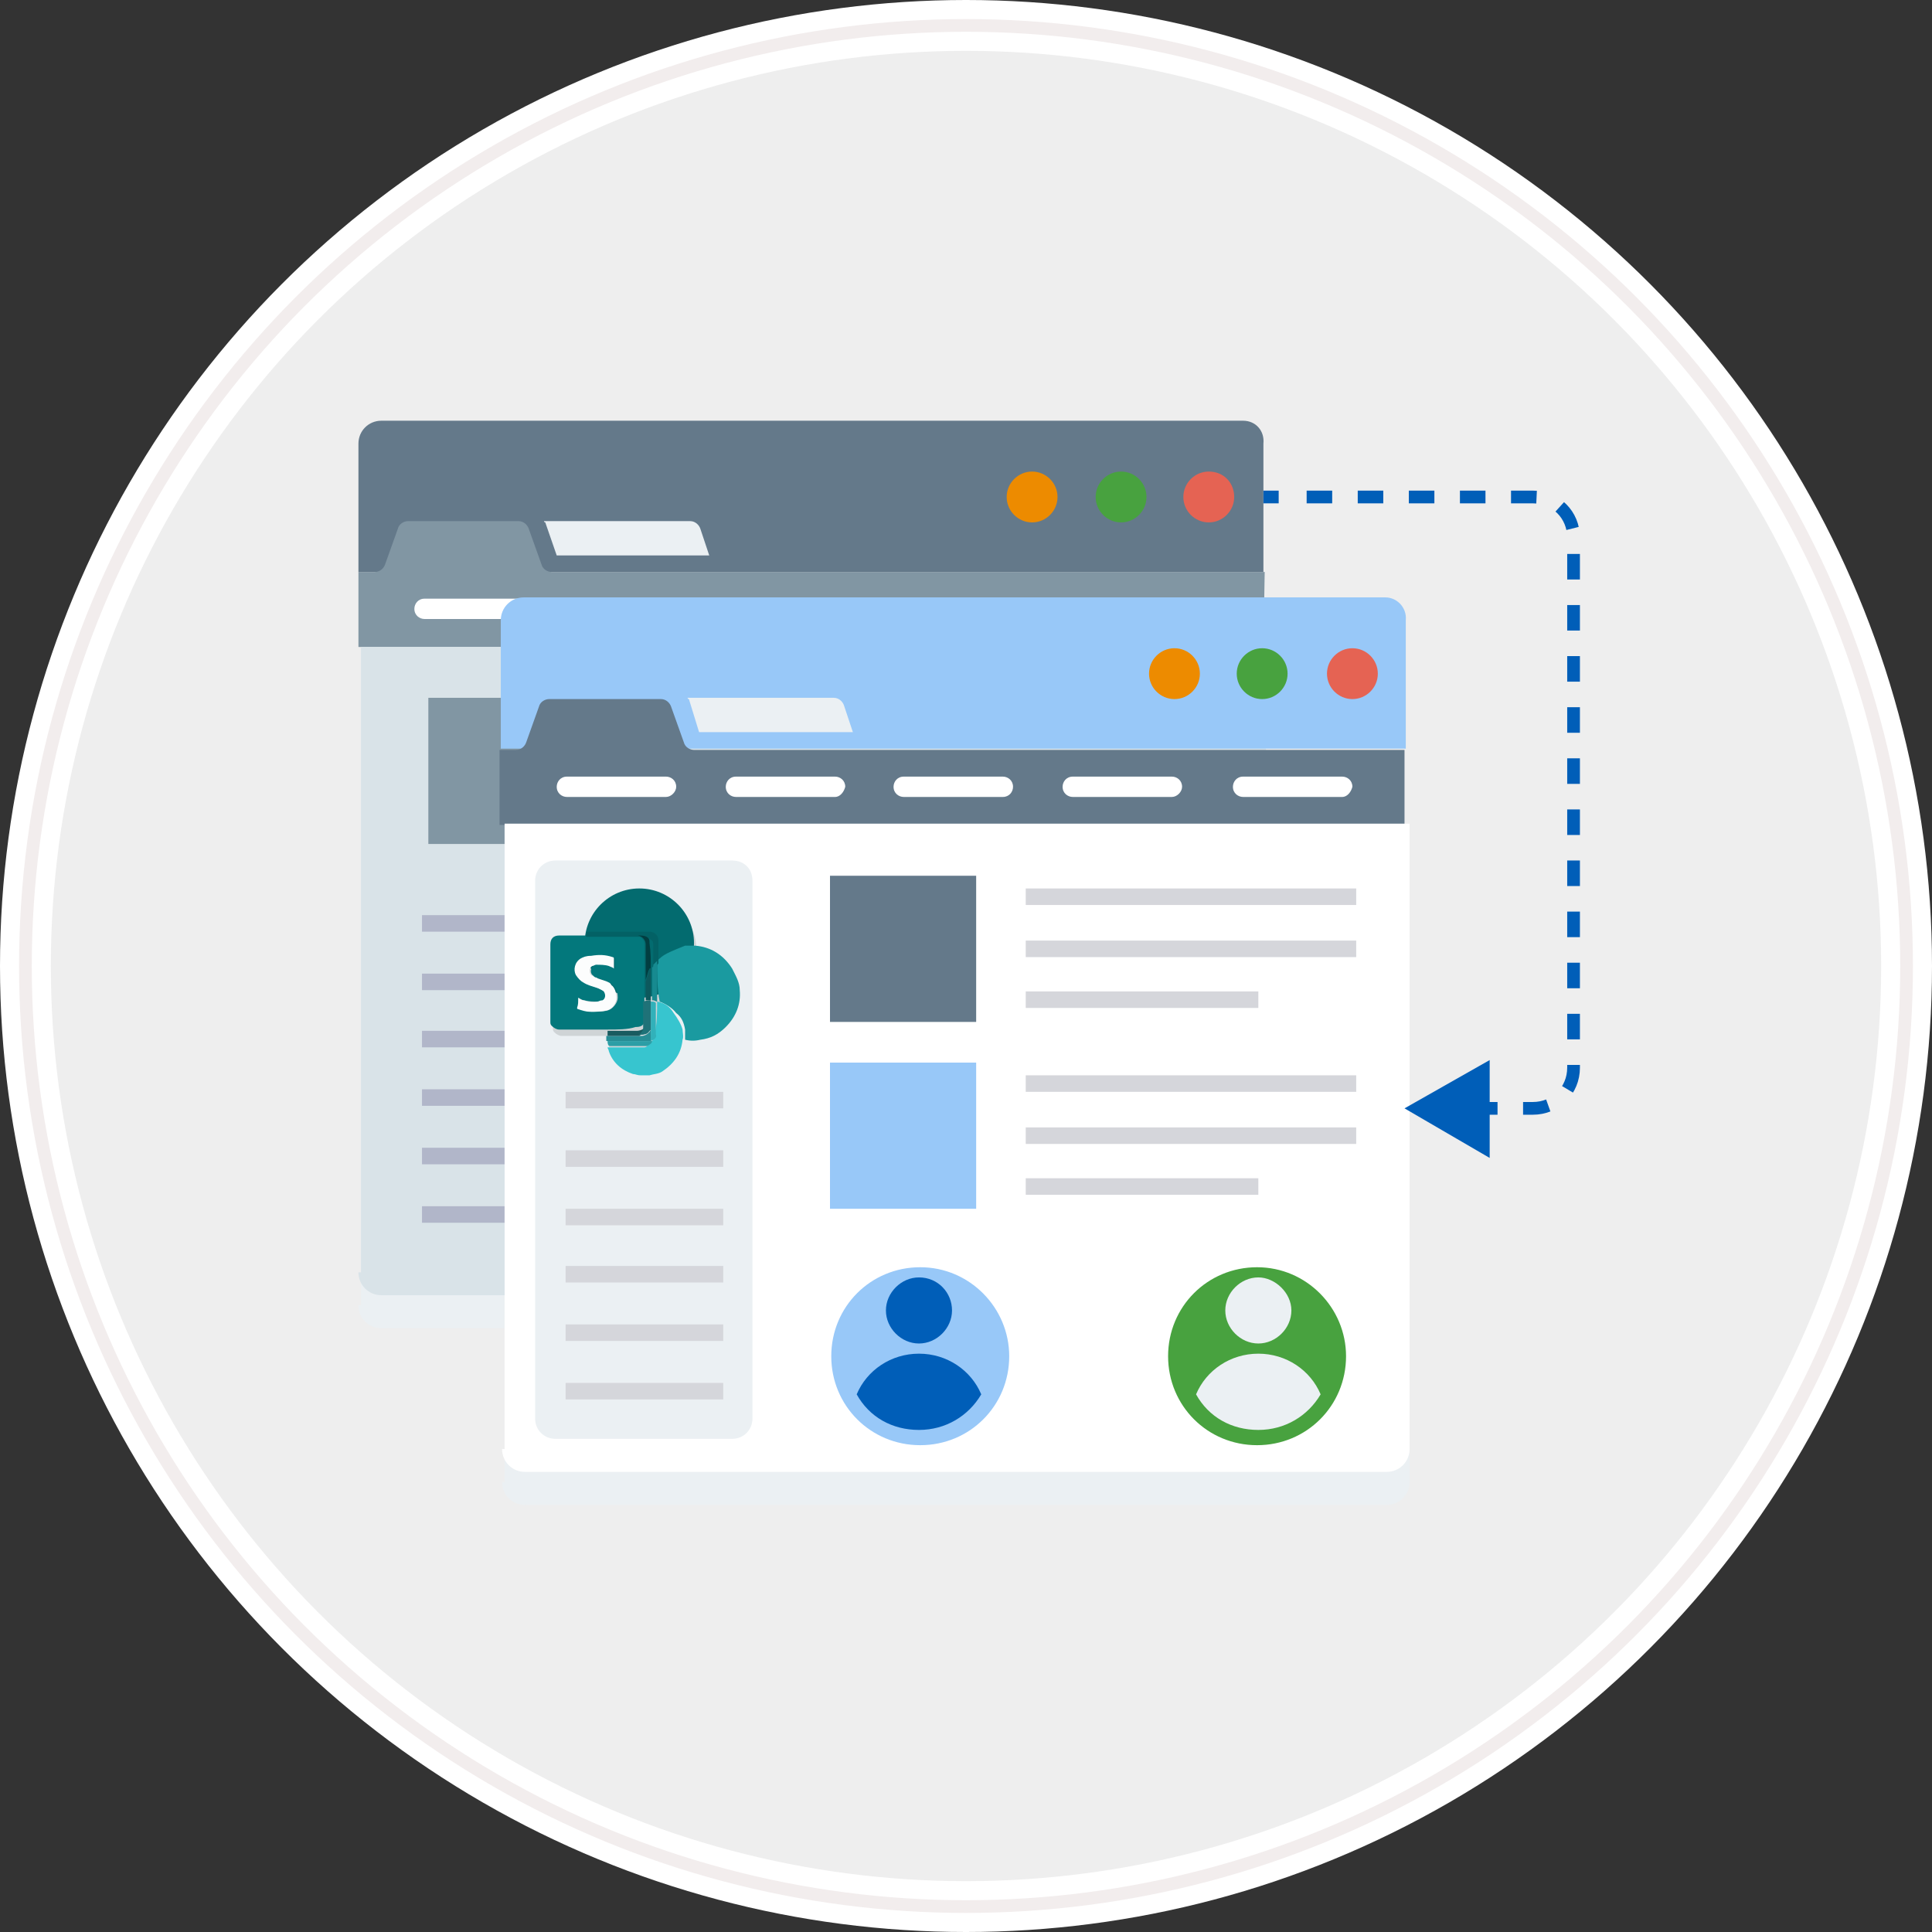 <?xml version="1.0" encoding="utf-8"?>
<!-- Generator: Adobe Illustrator 22.0.1, SVG Export Plug-In . SVG Version: 6.00 Build 0)  -->
<svg version="1.1" id="Layer_1" xmlns:sketch="http://www.bohemiancoding.com/sketch/ns"
	 xmlns="http://www.w3.org/2000/svg" xmlns:xlink="http://www.w3.org/1999/xlink" x="0px" y="0px" viewBox="0 0 152 152"
	 style="enable-background:new 0 0 152 152;" xml:space="preserve">
<rect x="0" y="0" width="152" height="152" fill="#333333" stroke="none"/>
<style type="text/css">
	.st0{fill:#EEEEEE;stroke:#FFFFFF;stroke-width:4;}
	.st1{fill:none;stroke:#F2EDED;}
	.st2{fill:#ACB3BA;}
	.st3{fill:#34495E;}
	.st4{fill:#FFFFFF;}
	.st5{fill:#5D6D7E;}
	.st6{fill:#005EB8;}
	.st7{fill:#F2F2F2;}
	.st8{fill:#98C8F8;}
	.st9{fill:#48A23F;}
	.st10{fill:#ED8B00;}
	.st11{fill:#EEEEEE;}
	.st12{fill:none;stroke:#FFFFFF;stroke-width:2;stroke-miterlimit:10;}
	.st13{fill:#E56353;}
	.st14{fill:#EBF0F3;}
	.st15{fill:#64798A;}
	.st16{fill:#D5D6DB;}
	.st17{opacity:0.12;}
	.st18{fill:#036B6F;}
	.st19{fill:#1A9AA0;}
	.st20{fill:#37C5CF;}
	.st21{fill:#03787C;}
	.st22{fill:#036165;}
	.st23{fill:#278D95;}
	.st24{fill:#2C9EA6;}
	.st25{fill:#195B60;}
	.st26{fill:#31B1BA;}
	.st27{fill:#178A90;}
	.st28{fill:#FCFDFD;}
	.st29{fill:#023E41;}
	.st30{fill:#1F7278;}
	.st31{fill:#0D595D;}
	.st32{fill:#F2B975;}
	.st33{fill:#80CECE;}
	.st34{fill:#C5C8D3;}
	.st35{fill:none;stroke:#005EB8;stroke-miterlimit:10;stroke-dasharray:2.01,2.01;}
	.st36{fill:#F6C358;}
	.st37{fill:#D15241;}
	.st38{fill:#045BA3;}
	.st39{fill:#178E8E;}
	.st40{fill:#3A556A;}
	.st41{fill:#F9A33D;}
	.st42{fill:#005EB8;stroke:#FFFFFF;stroke-miterlimit:10;}
	.st43{fill:none;stroke:#FFFFFF;stroke-miterlimit:10;}
	.st44{fill:#8196A3;}
	.st45{fill:#D9E3E8;}
	.st46{fill:#B1B6C9;}
	.st47{fill:#27A2DB;}
	.st48{fill:#FCD462;}
	.st49{fill:none;stroke:#005EB8;stroke-miterlimit:10;}
</style>
<g id="Oval-1">
	<g sketch:type="MSShapeGroup">
		<circle id="path-1" class="st0" cx="76" cy="76" r="74"/>
	</g>
	<g>
		<circle id="path-1_1_" class="st1" cx="76" cy="76" r="74"/>
	</g>
</g>
<g>
	<g>
		<g>
			<path class="st15" d="M97.8,33.1H30c-1,0-1.8,0.8-1.8,1.8V45h71.2V34.9C99.5,33.9,98.8,33.1,97.8,33.1L97.8,33.1z"/>
			<path class="st10" d="M83.2,39.1c0,1.1-0.9,2-2,2s-2-0.9-2-2s0.9-2,2-2S83.2,38,83.2,39.1L83.2,39.1z"/>
			<path class="st9" d="M90.2,39.1c0,1.1-0.9,2-2,2s-2-0.9-2-2s0.9-2,2-2C89.3,37.1,90.2,38,90.2,39.1L90.2,39.1z"/>
			<path class="st13" d="M97.1,39.1c0,1.1-0.9,2-2,2s-2-0.9-2-2s0.9-2,2-2C96.3,37.1,97.1,38,97.1,39.1L97.1,39.1z"/>
			<path class="st14" d="M43.8,43.7h12l-0.7-2.1C55,41.3,54.7,41,54.3,41H42.8c0,0.1,0.1,0.1,0.1,0.1L43.8,43.7z"/>
			<path class="st44" d="M99.5,45H43.4c-0.3,0-0.7-0.2-0.8-0.6l-1-2.8c-0.1-0.3-0.4-0.6-0.8-0.6h-8.7c-0.3,0-0.7,0.2-0.8,0.6l-1,2.8
				c-0.1,0.3-0.4,0.6-0.8,0.6h-1.3v5.9h71.2L99.5,45L99.5,45z"/>
			<path class="st14" d="M28.2,102.7c0,1,0.8,1.8,1.8,1.8h67.8c1,0,1.8-0.8,1.8-1.8V51H28.4v51.7H28.2z"/>
			<path class="st45" d="M28.2,100.1c0,1,0.8,1.8,1.8,1.8h67.8c1,0,1.8-0.8,1.8-1.8V50.9H28.4v49.2H28.2z"/>
			<path class="st4" d="M41.2,48.7h-7.8c-0.4,0-0.8-0.3-0.8-0.8c0-0.4,0.3-0.8,0.8-0.8h7.8c0.4,0,0.8,0.3,0.8,0.8
				S41.6,48.7,41.2,48.7L41.2,48.7z"/>
			<path class="st4" d="M54.5,48.7h-7.8c-0.4,0-0.8-0.3-0.8-0.8c0-0.4,0.3-0.8,0.8-0.8h7.8c0.4,0,0.8,0.3,0.8,0.8
				C55.3,48.4,55,48.7,54.5,48.7L54.5,48.7z"/>
			<path class="st4" d="M67.8,48.7H60c-0.4,0-0.8-0.3-0.8-0.8c0-0.4,0.3-0.8,0.8-0.8h7.8c0.4,0,0.8,0.3,0.8,0.8S68.2,48.7,67.8,48.7
				L67.8,48.7z"/>
			<path class="st4" d="M81,48.7h-7.8c-0.4,0-0.8-0.3-0.8-0.8c0-0.4,0.3-0.8,0.8-0.8H81c0.4,0,0.8,0.3,0.8,0.8
				C81.8,48.4,81.5,48.7,81,48.7L81,48.7z"/>
			<path class="st4" d="M94.3,48.7h-7.8c-0.4,0-0.8-0.3-0.8-0.8c0-0.4,0.3-0.8,0.8-0.8h7.8c0.4,0,0.8,0.3,0.8,0.8
				S94.8,48.7,94.3,48.7L94.3,48.7z"/>
			<rect x="33.2" y="72" class="st46" width="12.4" height="1.3"/>
			<rect x="33.2" y="76.6" class="st46" width="12.4" height="1.3"/>
			<rect x="33.2" y="81.1" class="st46" width="12.4" height="1.3"/>
			<rect x="33.2" y="85.7" class="st46" width="12.4" height="1.3"/>
			<rect x="33.2" y="90.3" class="st46" width="12.4" height="1.3"/>
			<rect x="33.2" y="94.9" class="st46" width="12.4" height="1.3"/>
			<rect x="33.7" y="54.9" class="st44" width="11.5" height="11.5"/>
			<rect x="54.2" y="69.7" class="st47" width="11.5" height="11.5"/>
			<path class="st19" d="M94.8,92.7c0,3.9-3.1,7-7,7c-3.9,0-7-3.1-7-7s3.1-7,7-7C91.6,85.7,94.8,88.8,94.8,92.7L94.8,92.7z"/>
			<path class="st14" d="M90.4,89.2c0,1.4-1.2,2.6-2.6,2.6s-2.6-1.2-2.6-2.6c0-1.4,1.2-2.6,2.6-2.6C89.2,86.5,90.4,87.7,90.4,89.2
				L90.4,89.2z"/>
			<path class="st14" d="M87.7,98.5c2.1,0,3.9-1.1,4.9-2.8c-0.8-1.9-2.7-3.2-4.9-3.2c-2.2,0-4.1,1.3-4.9,3.2
				C83.8,97.4,85.7,98.5,87.7,98.5L87.7,98.5z"/>
			<path class="st48" d="M68.1,92.7c0,3.9-3.1,7-7,7s-7-3.1-7-7s3.1-7,7-7S68.1,88.8,68.1,92.7L68.1,92.7z"/>
			<path class="st10" d="M63.8,89.2c0,1.4-1.2,2.6-2.6,2.6s-2.6-1.2-2.6-2.6c0-1.4,1.2-2.6,2.6-2.6C62.5,86.5,63.8,87.7,63.8,89.2
				L63.8,89.2z"/>
			<path class="st10" d="M61.1,98.5c2.1,0,3.9-1.1,4.9-2.8c-0.8-1.9-2.7-3.2-4.9-3.2c-2.2,0-4.1,1.3-4.9,3.2
				C57.3,97.4,59.1,98.5,61.1,98.5L61.1,98.5z"/>
			<rect x="69.4" y="55.9" class="st16" width="26" height="1.3"/>
			<rect x="69.4" y="60.1" class="st16" width="26" height="1.3"/>
			<rect x="69.4" y="64.1" class="st16" width="18.3" height="1.3"/>
			<rect x="69.4" y="70.7" class="st16" width="26" height="1.3"/>
			<rect x="69.4" y="74.8" class="st16" width="26" height="1.3"/>
			<rect x="69.4" y="78.8" class="st16" width="18.3" height="1.3"/>
		</g>
		<g>
			<path class="st8" d="M109,47H41.2c-1,0-1.8,0.8-1.8,1.8v10.1h71.2V48.8C110.7,47.8,109.9,47,109,47L109,47z"/>
			<path class="st10" d="M94.4,53c0,1.1-0.9,2-2,2s-2-0.9-2-2s0.9-2,2-2C93.5,51,94.4,51.9,94.4,53L94.4,53z"/>
			<path class="st9" d="M101.3,53c0,1.1-0.9,2-2,2s-2-0.9-2-2s0.9-2,2-2S101.3,51.9,101.3,53L101.3,53z"/>
			<path class="st13" d="M108.4,53c0,1.1-0.9,2-2,2s-2-0.9-2-2s0.9-2,2-2C107.5,51,108.4,51.9,108.4,53L108.4,53z"/>
			<path class="st14" d="M55,57.6h12.1l-0.7-2.1c-0.1-0.3-0.4-0.6-0.8-0.6H54.1c0,0.1,0.1,0.1,0.1,0.1L55,57.6z"/>
			<path class="st15" d="M110.7,59H54.6c-0.3,0-0.7-0.2-0.8-0.6l-1-2.8C52.7,55.3,52.4,55,52,55h-8.8c-0.3,0-0.7,0.2-0.8,0.6l-1,2.8
				C41.3,58.7,41,59,40.6,59h-1.3v5.9h71.2V59C110.5,59,110.7,59,110.7,59z"/>
			<path class="st14" d="M39.5,116.6c0,1,0.8,1.8,1.8,1.8h67.8c1,0,1.8-0.8,1.8-1.8V64.9H39.7v51.7H39.5z"/>
			<path class="st4" d="M39.5,114c0,1,0.8,1.8,1.8,1.8h67.8c1,0,1.8-0.8,1.8-1.8V64.8H39.7V114H39.5z"/>
			<path class="st4" d="M52.4,62.7h-7.8c-0.4,0-0.8-0.3-0.8-0.8c0-0.4,0.3-0.8,0.8-0.8h7.8c0.4,0,0.8,0.3,0.8,0.8
				C53.2,62.3,52.8,62.7,52.4,62.7L52.4,62.7z"/>
			<path class="st4" d="M65.7,62.7h-7.8c-0.4,0-0.8-0.3-0.8-0.8c0-0.4,0.3-0.8,0.8-0.8h7.8c0.4,0,0.8,0.3,0.8,0.8
				C66.4,62.3,66.1,62.7,65.7,62.7L65.7,62.7z"/>
			<path class="st4" d="M78.9,62.7h-7.8c-0.4,0-0.8-0.3-0.8-0.8c0-0.4,0.3-0.8,0.8-0.8h7.8c0.4,0,0.8,0.3,0.8,0.8
				C79.7,62.3,79.4,62.7,78.9,62.7L78.9,62.7z"/>
			<path class="st4" d="M92.2,62.7h-7.8c-0.4,0-0.8-0.3-0.8-0.8c0-0.4,0.3-0.8,0.8-0.8h7.8c0.4,0,0.8,0.3,0.8,0.8
				C93,62.3,92.6,62.7,92.2,62.7L92.2,62.7z"/>
			<path class="st4" d="M105.6,62.7h-7.8c-0.4,0-0.8-0.3-0.8-0.8c0-0.4,0.3-0.8,0.8-0.8h7.8c0.4,0,0.8,0.3,0.8,0.8
				C106.3,62.3,106,62.7,105.6,62.7L105.6,62.7z"/>
			<path class="st14" d="M57.6,67.7H43.7c-0.9,0-1.6,0.7-1.6,1.6v42.3c0,0.9,0.7,1.6,1.6,1.6h13.9c0.9,0,1.6-0.7,1.6-1.6V69.3
				C59.2,68.3,58.5,67.7,57.6,67.7L57.6,67.7z"/>
			<rect x="44.5" y="85.9" class="st16" width="12.4" height="1.3"/>
			<rect x="44.5" y="90.5" class="st16" width="12.4" height="1.3"/>
			<rect x="44.5" y="95.1" class="st16" width="12.4" height="1.3"/>
			<rect x="44.5" y="99.6" class="st16" width="12.4" height="1.3"/>
			<rect x="44.5" y="104.2" class="st16" width="12.4" height="1.3"/>
			<rect x="44.5" y="108.8" class="st16" width="12.4" height="1.3"/>
			<rect x="65.3" y="68.9" class="st15" width="11.5" height="11.5"/>
			<rect x="65.3" y="83.6" class="st8" width="11.5" height="11.5"/>
			<path class="st9" d="M105.9,106.7c0,3.9-3.1,7-7,7s-7-3.1-7-7s3.1-7,7-7S105.9,102.9,105.9,106.7L105.9,106.7z"/>
			<path class="st14" d="M101.6,103.1c0,1.4-1.2,2.6-2.6,2.6c-1.4,0-2.6-1.2-2.6-2.6c0-1.4,1.2-2.6,2.6-2.6
				C100.3,100.5,101.6,101.7,101.6,103.1L101.6,103.1z"/>
			<path class="st14" d="M99,112.5c2.1,0,3.9-1.1,4.9-2.8c-0.8-1.9-2.7-3.2-4.9-3.2s-4.1,1.3-4.9,3.2
				C95.1,111.5,96.9,112.5,99,112.5L99,112.5z"/>
			<path class="st8" d="M79.4,106.7c0,3.9-3.1,7-7,7s-7-3.1-7-7s3.1-7,7-7S79.4,102.9,79.4,106.7L79.4,106.7z"/>
			<path class="st6" d="M74.9,103.1c0,1.4-1.2,2.6-2.6,2.6s-2.6-1.2-2.6-2.6c0-1.4,1.2-2.6,2.6-2.6
				C73.8,100.5,74.9,101.7,74.9,103.1L74.9,103.1z"/>
			<path class="st6" d="M72.3,112.5c2.1,0,3.9-1.1,4.9-2.8c-0.8-1.9-2.7-3.2-4.9-3.2s-4.1,1.3-4.9,3.2
				C68.4,111.5,70.2,112.5,72.3,112.5L72.3,112.5z"/>
			<rect x="80.7" y="69.9" class="st16" width="26" height="1.3"/>
			<rect x="80.7" y="74" class="st16" width="26" height="1.3"/>
			<rect x="80.7" y="78" class="st16" width="18.3" height="1.3"/>
			<rect x="80.7" y="84.6" class="st16" width="26" height="1.3"/>
			<rect x="80.7" y="88.7" class="st16" width="26" height="1.3"/>
			<rect x="80.7" y="92.7" class="st16" width="18.3" height="1.3"/>
			<g>
				<g class="st17">
					<circle cx="50.5" cy="74.8" r="4.3"/>
					<path d="M48,81.5c-1.2,0-2.6,0-3.8,0c-0.2,0-0.4-0.1-0.6-0.3c-0.1-0.1-0.1-0.2-0.1-0.3c0-1,0-1.9,0-2.9c0-1.1,0-2.1,0-3.2
						c0-0.4,0.2-0.7,0.7-0.7c0.7,0,1.2,0,1.9,0c1.4,0,2.8,0,4.2,0c0.3,0.1,0.6,0.3,0.6,0.7c0,1,0,1.9,0,2.9c0,0.4,0,1,0,1.4
						c0,0.6,0,1.2,0,1.8c-0.1,0.3-0.3,0.4-0.7,0.4C49.6,81.5,48.8,81.5,48,81.5z M45.7,79c0,0.2,0,0.6,0,0.8c0,0.1,0,0.1,0.1,0.1
						c0.3,0.1,0.6,0.1,0.9,0.2c0.4,0,0.9,0,1.3-0.1s0.8-0.6,0.8-1s-0.1-0.8-0.4-1c-0.1-0.1-0.3-0.2-0.4-0.3
						c-0.3-0.1-0.6-0.2-0.9-0.3c-0.1,0-0.2-0.1-0.3-0.2c-0.2-0.2-0.1-0.6,0.1-0.7c0.1-0.1,0.2-0.1,0.3-0.1c0.3-0.1,0.7,0,1,0.1
						c0.1,0,0.2,0.1,0.4,0.2c0-0.2,0-0.6,0-0.8c0,0,0,0-0.1-0.1c-0.6-0.1-1.1-0.2-1.7-0.1c-0.2,0-0.6,0.1-0.8,0.2
						c-0.6,0.3-0.6,0.9-0.4,1.3c0.1,0.2,0.3,0.4,0.6,0.6c0.3,0.2,0.7,0.3,1,0.4c0.2,0.1,0.3,0.2,0.6,0.3c0.2,0.2,0.1,0.6-0.1,0.7
						c-0.1,0.1-0.2,0.1-0.4,0.1c-0.4,0-0.8,0-1.1-0.1C46,79.2,45.9,79.1,45.7,79z"/>
					<path d="M50.5,74.2c-1.4,0-2.8,0-4.2,0c0-0.1,0-0.3,0.1-0.4c1.7,0,3.3,0,4.9,0c0.3,0,0.7,0.2,0.7,0.7c0,0.6,0,1.2,0,1.8l0,0
						c-0.1,0.1-0.2,0.2-0.3,0.3c0,0.1-0.1,0.1-0.1,0.2v-0.1c0-0.6,0-1.2,0-1.8c0-0.1,0-0.3-0.1-0.4C51.1,74.1,50.7,74.1,50.5,74.2z"
						/>
					<path d="M51.4,82.4L51.4,82.4c-1.1,0-2.2,0-3.5,0c0-0.1,0-0.3,0-0.4H48c0.8,0,1.4,0,2.2,0c0.1,0,0.1,0,0.2,0s0.2,0,0.3,0
						c0.2,0,0.4-0.1,0.6-0.3c0,0,0-0.1,0.1-0.1l0,0C51.4,81.8,51.5,82.1,51.4,82.4z"/>
					<path d="M48,82.5c1.1,0,2.2,0,3.5,0c0,0.2-0.2,0.3-0.4,0.4c-0.1,0-0.2,0-0.2,0c-0.9,0-1.7,0-2.6,0h-0.1
						C48,82.7,48,82.6,48,82.5z"/>
					<path d="M50.5,81.9c-0.1,0-0.1,0-0.2,0c-0.8,0-1.4,0-2.2,0H48c0-0.1,0-0.2,0-0.3v-0.1c0.8,0,1.6,0,2.3,0c0.2,0,0.6-0.1,0.7-0.4
						c0,0.1,0,0.2,0,0.3c0,0.2-0.1,0.3-0.2,0.4C50.7,81.9,50.6,81.9,50.5,81.9z"/>
					<path d="M51.4,82.4c0-0.3,0-0.6,0-0.9l0,0c0-0.1,0-0.1,0-0.2c0-0.7,0-1.3,0-2c0,0,0,0,0.1,0s0.2,0,0.3,0.1l0,0
						c0,0.8,0,1.7,0,2.5C51.9,82.1,51.7,82.4,51.4,82.4z"/>
					<path d="M51.9,79.4c-0.1,0-0.2-0.1-0.3-0.1c0,0,0,0-0.1,0l0,0c0-0.8,0-1.7,0-2.5l0,0c0,0,0,0,0-0.1c0.1,0,0.1-0.1,0.1-0.2
						c0.1-0.1,0.2-0.2,0.3-0.3c0,0,0,0,0,0.1C51.9,77.2,51.9,78.4,51.9,79.4z"/>
					<path d="M45.7,79c0.1,0.1,0.3,0.2,0.4,0.2c0.3,0.1,0.8,0.2,1.1,0.1c0.1,0,0.2-0.1,0.4-0.1c0.2-0.1,0.3-0.4,0.1-0.7
						c-0.1-0.1-0.3-0.2-0.6-0.3c-0.3-0.1-0.7-0.2-1-0.4c-0.2-0.1-0.4-0.3-0.6-0.6c-0.2-0.4-0.1-1,0.4-1.3c0.2-0.1,0.4-0.2,0.8-0.2
						c0.6-0.1,1.1-0.1,1.7,0.1c0,0,0.1,0,0.1,0.1c0,0.2,0,0.6,0,0.8c-0.1-0.1-0.2-0.1-0.4-0.2c-0.3-0.1-0.7-0.1-1-0.1
						c-0.1,0-0.2,0.1-0.3,0.1c-0.2,0.1-0.3,0.4-0.1,0.7c0.1,0.1,0.2,0.1,0.3,0.2c0.3,0.1,0.6,0.2,0.9,0.3c0.2,0.1,0.3,0.1,0.4,0.3
						c0.3,0.2,0.4,0.7,0.4,1c0,0.4-0.3,0.9-0.8,1s-0.9,0.1-1.3,0.1c-0.3,0-0.6-0.1-0.9-0.2c-0.1,0-0.1-0.1-0.1-0.1
						C45.7,79.6,45.7,79.2,45.7,79z"/>
					<path d="M51.5,76.7C51.5,76.7,51.4,76.7,51.5,76.7c0,0.1,0,0.1-0.1,0.1c-0.1,0.2-0.2,0.6-0.3,0.9c0,0,0,0,0,0.1
						c0-1,0-1.9,0-2.9c0-0.3-0.2-0.6-0.6-0.7c0.3,0,0.6,0,0.8,0.2c0.1,0.1,0.1,0.2,0.1,0.4C51.5,75.3,51.5,76,51.5,76.7
						C51.5,76.6,51.5,76.7,51.5,76.7z"/>
					<path d="M51.4,79.2C51.5,79.2,51.5,79.2,51.4,79.2c0,0.7,0,1.3,0,2.1c0,0.1,0,0.1,0,0.2c0,0,0,0.1-0.1,0.1
						c-0.1,0.2-0.3,0.3-0.6,0.3c-0.1,0-0.2,0-0.3,0c0.1,0,0.2-0.1,0.2-0.1c0.1-0.1,0.2-0.3,0.2-0.4s0-0.2,0-0.3c0-0.6,0-1.2,0-1.8
						C51.2,79.2,51.3,79.2,51.4,79.2z"/>
					<path d="M51.4,79.2c-0.1,0-0.3,0-0.4,0c0-0.4,0-1,0-1.4c0,0,0,0,0-0.1c0.1-0.3,0.2-0.6,0.3-0.9c0,0,0-0.1,0.1-0.1l0,0
						C51.5,77.6,51.5,78.5,51.4,79.2z"/>
				</g>
				<g>
					<circle class="st18" cx="50.3" cy="74.2" r="4.3"/>
					<path class="st19" d="M51.7,75.6c0.2-0.2,0.4-0.4,0.8-0.6c0.4-0.2,0.9-0.4,1.4-0.6c0.2,0,0.6,0,0.8,0c1.2,0.1,2.2,0.7,2.9,1.8
						c0.3,0.6,0.6,1.1,0.6,1.7c0.1,1.1-0.3,2.1-1.1,2.9c-0.6,0.6-1.2,0.9-2,1c-0.4,0.1-0.8,0.1-1.2,0l0,0c0-0.2,0-0.6,0-0.8
						c-0.1-0.6-0.3-1-0.7-1.3c-0.3-0.4-0.8-0.7-1.3-0.9l0,0C51.7,77.8,51.7,76.7,51.7,75.6C51.7,75.7,51.7,75.7,51.7,75.6L51.7,75.6
						z"/>
					<path class="st20" d="M51.7,78.8c0.6,0.1,1,0.4,1.3,0.9c0.3,0.4,0.6,0.9,0.7,1.3c0,0.2,0.1,0.6,0,0.8c-0.1,1.1-0.7,1.9-1.6,2.5
						c-0.3,0.2-0.7,0.2-1,0.3l0,0c-0.2,0-0.4,0-0.7,0s-0.4-0.1-0.6-0.1c-0.9-0.3-1.6-0.9-1.9-1.8c0-0.1-0.1-0.2-0.1-0.3h0.1
						c0.9,0,1.7,0,2.6,0c0.1,0,0.2,0,0.2,0c0.2,0,0.3-0.2,0.4-0.4l0,0c0.2,0,0.4-0.3,0.4-0.6C51.7,80.5,51.7,79.7,51.7,78.8z"/>
					<path class="st21" d="M47.8,81c-1.2,0-2.6,0-3.8,0c-0.2,0-0.4-0.1-0.6-0.3c-0.1-0.1-0.1-0.2-0.1-0.3c0-1,0-1.9,0-2.9
						c0-1.1,0-2.1,0-3.2c0-0.4,0.2-0.7,0.7-0.7c0.7,0,1.2,0,1.9,0c1.4,0,2.8,0,4.2,0c0.3,0.1,0.6,0.3,0.6,0.7c0,1,0,1.9,0,2.9
						c0,0.4,0,1,0,1.4c0,0.6,0,1.2,0,1.8c-0.1,0.3-0.3,0.4-0.7,0.4C49.4,81,48.6,81,47.8,81z M45.5,78.5c0,0.2,0,0.6,0,0.8
						c0,0.1,0,0.1,0.1,0.1c0.3,0.1,0.6,0.1,0.9,0.2c0.4,0,0.9,0,1.3-0.1s0.8-0.6,0.8-1s-0.1-0.8-0.4-1c-0.1-0.1-0.3-0.2-0.4-0.3
						c-0.3-0.1-0.6-0.2-0.9-0.3c-0.1,0-0.2-0.1-0.3-0.2c-0.2-0.2-0.1-0.6,0.1-0.7c0.1-0.1,0.2-0.1,0.3-0.1c0.3-0.1,0.7,0,1,0.1
						c0.1,0,0.2,0.1,0.4,0.2c0-0.2,0-0.6,0-0.8c0,0,0,0-0.1-0.1c-0.6-0.1-1.1-0.2-1.7-0.1c-0.2,0-0.6,0.1-0.8,0.2
						c-0.6,0.3-0.6,0.9-0.4,1.3c0.1,0.2,0.3,0.4,0.6,0.6c0.3,0.2,0.7,0.3,1,0.4c0.2,0.1,0.3,0.2,0.6,0.3c0.2,0.2,0.1,0.6-0.1,0.7
						c-0.1,0.1-0.2,0.1-0.4,0.1c-0.4,0-0.8,0-1.1-0.1C45.8,78.7,45.7,78.6,45.5,78.5z"/>
					<path class="st22" d="M50.3,73.7c-1.4,0-2.8,0-4.2,0c0-0.1,0-0.3,0.1-0.4c1.7,0,3.3,0,4.9,0c0.3,0,0.7,0.2,0.7,0.7
						c0,0.6,0,1.2,0,1.8l0,0c-0.1,0.1-0.2,0.2-0.3,0.3c0,0.1-0.1,0.1-0.1,0.2v-0.1c0-0.6,0-1.2,0-1.8c0-0.1,0-0.3-0.1-0.4
						C50.8,73.6,50.5,73.7,50.3,73.7z"/>
					<path class="st23" d="M51.2,81.9L51.2,81.9c-1.1,0-2.2,0-3.5,0c0-0.1,0-0.3,0-0.4h0.1c0.8,0,1.4,0,2.2,0c0.1,0,0.1,0,0.2,0
						s0.2,0,0.3,0c0.2,0,0.4-0.1,0.6-0.3c0,0,0-0.1,0.1-0.1l0,0C51.2,81.4,51.3,81.6,51.2,81.9z"/>
					<path class="st24" d="M47.8,81.9c1.1,0,2.2,0,3.5,0c0,0.2-0.2,0.3-0.4,0.4c-0.1,0-0.2,0-0.2,0c-0.9,0-1.7,0-2.6,0H48
						C47.8,82.3,47.8,82,47.8,81.9z"/>
					<path class="st25" d="M50.3,81.5c-0.1,0-0.1,0-0.2,0c-0.8,0-1.4,0-2.2,0h-0.1c0-0.1,0-0.2,0-0.3v-0.1c0.8,0,1.6,0,2.3,0
						c0.2,0,0.6-0.1,0.7-0.4c0,0.1,0,0.2,0,0.3c0,0.2-0.1,0.3-0.2,0.4C50.5,81.4,50.4,81.4,50.3,81.5z"/>
					<path class="st26" d="M51.2,81.9c0-0.3,0-0.6,0-0.9l0,0c0-0.1,0-0.1,0-0.2c0-0.7,0-1.3,0-2c0,0,0,0,0.1,0s0.2,0,0.3,0.1l0,0
						c0,0.8,0,1.7,0,2.5C51.7,81.6,51.5,81.8,51.2,81.9z"/>
					<path class="st27" d="M51.7,78.8c-0.1,0-0.2-0.1-0.3-0.1c0,0,0,0-0.1,0l0,0c0-0.8,0-1.7,0-2.5l0,0c0,0,0,0,0-0.1
						c0.1,0,0.1-0.1,0.1-0.2c0.1-0.1,0.2-0.2,0.3-0.3c0,0,0,0,0,0.1C51.7,76.7,51.7,77.8,51.7,78.8z"/>
					<path class="st28" d="M45.5,78.5c0.1,0.1,0.3,0.2,0.4,0.2c0.3,0.1,0.8,0.2,1.1,0.1c0.1,0,0.2-0.1,0.4-0.1
						c0.2-0.1,0.3-0.4,0.1-0.7c-0.1-0.1-0.3-0.2-0.6-0.3c-0.3-0.1-0.7-0.2-1-0.4c-0.2-0.1-0.4-0.3-0.6-0.6c-0.2-0.4-0.1-1,0.4-1.3
						c0.2-0.1,0.4-0.2,0.8-0.2c0.6-0.1,1.1-0.1,1.7,0.1c0,0,0.1,0,0.1,0.1c0,0.2,0,0.6,0,0.8c-0.1-0.1-0.2-0.1-0.4-0.2
						c-0.3-0.1-0.7-0.1-1-0.1c-0.1,0-0.2,0.1-0.3,0.1c-0.2,0.1-0.3,0.4-0.1,0.7c0.1,0.1,0.2,0.1,0.3,0.2c0.3,0.1,0.6,0.2,0.9,0.3
						c0.2,0.1,0.3,0.1,0.4,0.3c0.3,0.2,0.4,0.7,0.4,1c0,0.4-0.3,0.9-0.8,1c-0.4,0.1-0.9,0.1-1.3,0.1c-0.3,0-0.6-0.1-0.9-0.2
						c-0.1,0-0.1-0.1-0.1-0.1C45.5,79,45.5,78.8,45.5,78.5z"/>
					<path class="st29" d="M51.2,76.1C51.2,76.1,51.2,76.2,51.2,76.1c0,0.1,0,0.1-0.1,0.1c-0.1,0.2-0.2,0.6-0.3,0.9c0,0,0,0,0,0.1
						c0-1,0-1.9,0-2.9c0-0.3-0.2-0.6-0.6-0.7c0.3,0,0.6,0,0.8,0.2c0.1,0.1,0.1,0.2,0.1,0.4C51.2,74.9,51.2,75.5,51.2,76.1L51.2,76.1
						z"/>
					<path class="st30" d="M51.2,78.7L51.2,78.7c0,0.7,0,1.3,0,2.1c0,0.1,0,0.1,0,0.2c0,0,0,0.1-0.1,0.1c-0.1,0.2-0.3,0.3-0.6,0.3
						c-0.1,0-0.2,0-0.3,0c0.1,0,0.2-0.1,0.2-0.1c0.1-0.1,0.2-0.3,0.2-0.4c0-0.1,0-0.2,0-0.3c0-0.6,0-1.2,0-1.8
						C50.9,78.7,51.1,78.7,51.2,78.7z"/>
					<path class="st31" d="M51.2,78.7c-0.1,0-0.3,0-0.4,0c0-0.4,0-1,0-1.4c0,0,0,0,0-0.1c0.1-0.3,0.2-0.6,0.3-0.9c0,0,0-0.1,0.1-0.1
						l0,0C51.2,77.1,51.2,77.9,51.2,78.7z"/>
				</g>
			</g>
		</g>
		<g>
			<g>
				<line class="st49" x1="99.4" y1="39.1" x2="100.6" y2="39.1"/>
				<path class="st35" d="M102.8,39.1h17.8c1.8,0,3.2,1.4,3.2,3.2V84c0,1.8-1.4,3.2-3.2,3.2h-5.4"/>
				<line class="st49" x1="114" y1="87.3" x2="112.9" y2="87.3"/>
			</g>
		</g>
		<polygon class="st6" points="117.2,91.1 110.5,87.2 117.2,83.4 		"/>
	</g>
</g>
</svg>
